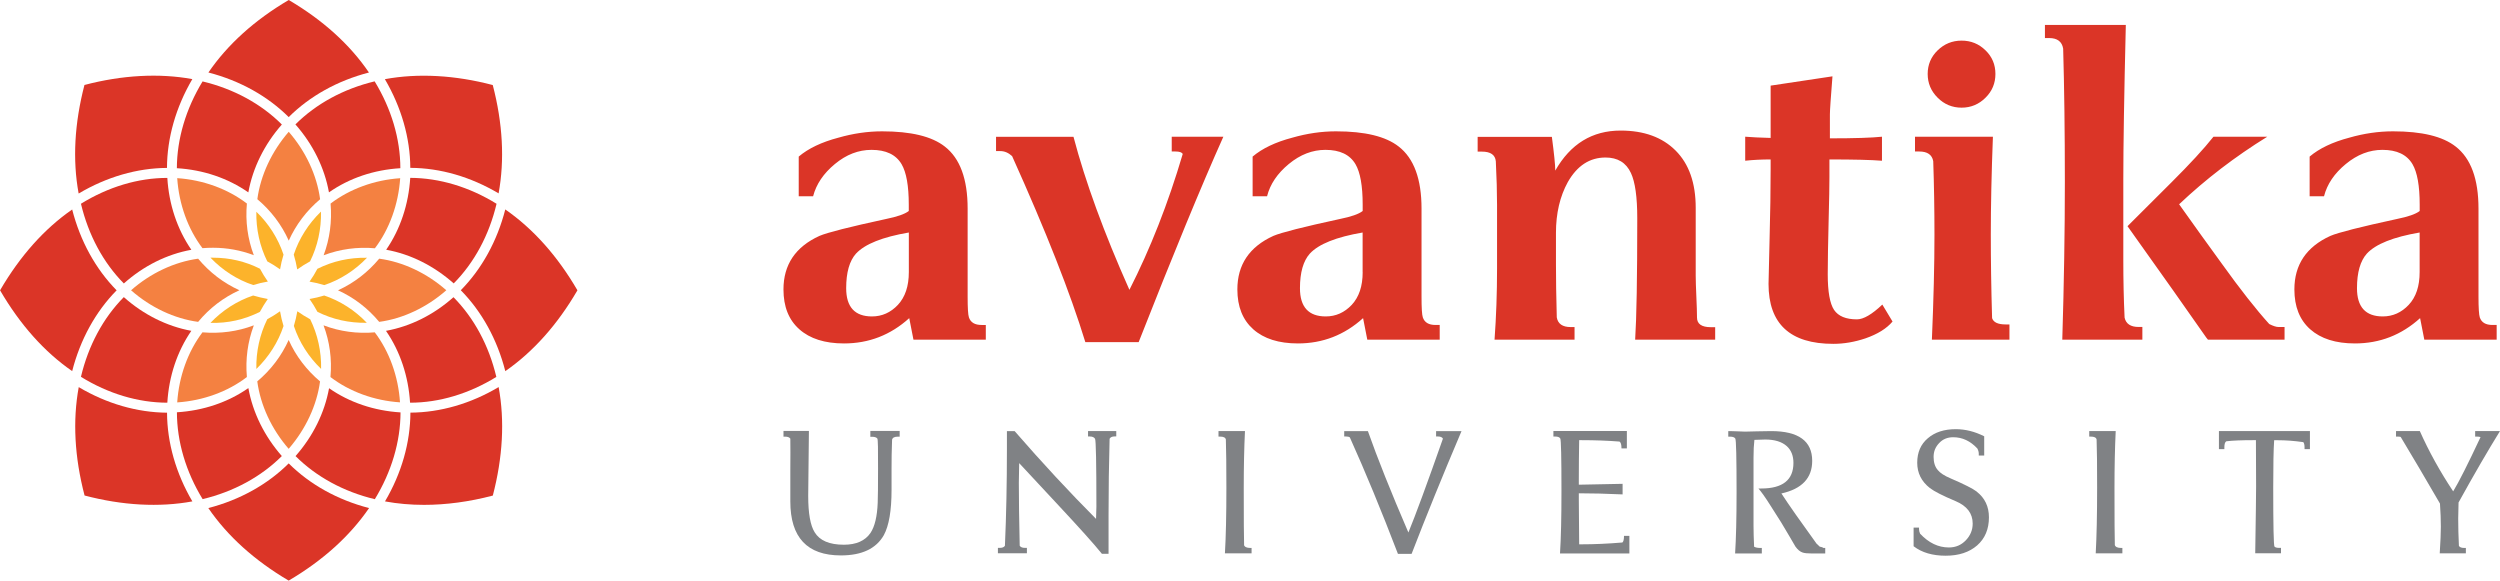 <?xml version="1.0" encoding="UTF-8"?>
<svg id="Layer_2" data-name="Layer 2" xmlns="http://www.w3.org/2000/svg" viewBox="0 0 427.74 99.33">
  <defs>
    <style>
      .cls-1 {
        fill: #db3527;
      }

      .cls-1, .cls-2, .cls-3, .cls-4 {
        stroke-width: 0px;
      }

      .cls-2 {
        fill: #808285;
      }

      .cls-3 {
        fill: #fcb32b;
      }

      .cls-4 {
        fill: #f48141;
      }
    </style>
  </defs>
  <g id="Layer_1-2" data-name="Layer 1">
    <g>
      <path class="cls-1" d="m413.99,46.56v-6.78c-4.5.77-7.51,1.97-9.03,3.61-1.12,1.25-1.69,3.22-1.69,5.92,0,3.22,1.48,4.83,4.41,4.83,1.71,0,3.2-.66,4.44-1.98,1.25-1.33,1.87-3.19,1.87-5.6m13.18,11.55h-12.38l-.72-3.68c-3.19,2.89-6.9,4.33-11.15,4.33-3.29,0-5.83-.81-7.65-2.42-1.81-1.61-2.71-3.88-2.71-6.82,0-4.23,2.05-7.29,6.16-9.16,1.35-.58,5.14-1.54,11.37-2.89,1.93-.39,3.24-.84,3.91-1.37v-1.08c0-3.22-.41-5.53-1.23-6.93-.97-1.64-2.68-2.45-5.14-2.45-2.22,0-4.31.8-6.27,2.42-1.96,1.61-3.2,3.45-3.73,5.52h-2.46v-6.79c1.64-1.39,3.91-2.48,6.8-3.24,2.51-.72,5-1.08,7.47-1.08,4.92,0,8.49.86,10.71,2.6,2.61,2.02,3.91,5.56,3.91,10.61v15.08c0,1.92.08,3.1.22,3.54.29.87,1.01,1.3,2.17,1.3h.72v2.52Zm-60.63,0h-13.69c.29-9.52.44-18.52.44-26.99s-.1-16.17-.29-22.8c-.2-1.2-1-1.81-2.39-1.81h-.73v-2.24h13.84c-.29,11.98-.43,20.79-.43,26.41v13.86c0,3.42.07,6.69.22,9.81.24,1.06,1.04,1.59,2.39,1.59h.65v2.16Zm24.34,0h-13.11l-.29-.36c-2.95-4.24-7.44-10.59-13.47-19.05.39-.39,2.9-2.89,7.53-7.51,3.14-3.13,5.53-5.72,7.17-7.79h9.2c-5.51,3.41-10.53,7.26-15.07,11.55,2.42,3.41,4.86,6.81,7.31,10.17,3.14,4.38,5.85,7.82,8.11,10.32.68.34,1.21.51,1.6.51h1.02v2.16Zm-47.08,0h-13.26c.29-6.83.44-12.82.44-17.97,0-4.28-.07-8.47-.21-12.56-.2-1.1-.99-1.66-2.39-1.66h-.73v-2.52h13.33c-.24,6.25-.36,11.83-.36,16.74,0,4.47.07,9.24.22,14.29.24.73,1.02,1.08,2.32,1.08h.65v2.6Zm-2.39-45.46c0,1.59-.56,2.95-1.7,4.07-1.13,1.13-2.5,1.7-4.09,1.7s-2.96-.57-4.09-1.7c-1.14-1.13-1.71-2.49-1.71-4.07s.57-2.94,1.71-4.04c1.13-1.1,2.5-1.66,4.09-1.66s2.96.55,4.09,1.66c1.14,1.1,1.7,2.45,1.7,4.04Zm-17.6,42.36c-1.01,1.2-2.56,2.16-4.63,2.88-1.84.62-3.67.94-5.51.94-7.39,0-11.08-3.42-11.08-10.25,0-.67.06-3.24.18-7.69.12-4.45.18-8.43.18-11.95v-1.66c-1.54,0-2.99.07-4.35.22v-4.11c1.08.09,2.53.16,4.35.21v-8.95l10.58-1.59c-.29,3.66-.44,5.82-.44,6.5v4.11c4.23,0,7.2-.1,8.91-.28v4.11c-1.86-.15-4.85-.22-8.99-.22v3.03c0,1.35-.04,3.87-.14,7.58-.09,3.71-.15,6.71-.15,9.03,0,2.98.36,5.01,1.08,6.1.73,1.08,2.03,1.62,3.92,1.62,1.11,0,2.56-.84,4.34-2.53l1.74,2.89Zm-30.35,3.1h-13.69c.24-3.7.36-10.63.36-20.78,0-3.61-.36-6.18-1.08-7.72-.82-1.78-2.27-2.66-4.35-2.66-2.7,0-4.85,1.39-6.45,4.2-1.35,2.45-2.03,5.35-2.03,8.68v5.35c0,2.5.04,5.55.14,9.12.19,1.11.99,1.66,2.39,1.66h.65v2.16h-13.69c.29-3.94.43-7.98.43-12.12v-10.97c0-2.16-.07-4.64-.21-7.43-.1-1.1-.89-1.66-2.39-1.66h-.72v-2.52h12.7c.38,2.89.58,4.81.58,5.77,2.6-4.57,6.33-6.85,11.18-6.85,4,0,7.14,1.14,9.42,3.43,2.28,2.28,3.43,5.54,3.43,9.78v11.62c0,.82.04,2.01.11,3.58.07,1.56.11,2.75.11,3.57,0,1.11.79,1.66,2.39,1.66h.72v2.16Zm-60.32-11.55v-6.78c-4.5.77-7.51,1.97-9.03,3.61-1.12,1.25-1.69,3.22-1.69,5.92,0,3.22,1.48,4.83,4.41,4.83,1.72,0,3.2-.66,4.45-1.98,1.24-1.33,1.87-3.19,1.87-5.6Zm13.18,11.55h-12.38l-.72-3.68c-3.19,2.89-6.91,4.33-11.15,4.33-3.28,0-5.83-.81-7.64-2.42-1.81-1.61-2.72-3.88-2.72-6.82,0-4.23,2.05-7.29,6.16-9.16,1.35-.58,5.14-1.54,11.37-2.89,1.93-.39,3.24-.84,3.91-1.37v-1.08c0-3.22-.41-5.53-1.23-6.93-.97-1.64-2.68-2.45-5.14-2.45-2.22,0-4.31.8-6.27,2.42-1.95,1.61-3.2,3.45-3.72,5.52h-2.47v-6.79c1.64-1.39,3.91-2.48,6.81-3.24,2.51-.72,5-1.08,7.46-1.08,4.93,0,8.5.86,10.72,2.6,2.61,2.02,3.91,5.56,3.91,10.61v15.08c0,1.92.07,3.1.22,3.54.29.87,1.01,1.3,2.17,1.3h.72v2.52Zm-37.01-34.71c-3.77,8.42-8.59,20.13-14.49,35.14h-9.12c-2.56-8.37-6.74-18.98-12.53-31.83-.63-.58-1.3-.86-2.03-.86h-.72v-2.45h13.25c2.03,7.7,5.22,16.43,9.57,26.19,3.57-7.02,6.62-14.77,9.12-23.24-.14-.29-.55-.43-1.23-.43h-.65v-2.52h8.83Zm-53.81,23.16v-6.78c-4.51.77-7.51,1.97-9.04,3.61-1.12,1.25-1.68,3.22-1.68,5.92,0,3.22,1.48,4.83,4.41,4.83,1.71,0,3.2-.66,4.44-1.98,1.24-1.33,1.87-3.19,1.87-5.6Zm13.18,11.55h-12.39l-.72-3.68c-3.19,2.89-6.91,4.33-11.16,4.33-3.28,0-5.83-.81-7.64-2.42-1.82-1.61-2.72-3.88-2.72-6.82,0-4.23,2.05-7.29,6.16-9.16,1.35-.58,5.14-1.54,11.37-2.89,1.93-.39,3.23-.84,3.91-1.37v-1.08c0-3.22-.41-5.53-1.23-6.93-.97-1.64-2.68-2.45-5.14-2.45-2.23,0-4.32.8-6.27,2.42-1.95,1.61-3.19,3.45-3.73,5.52h-2.46v-6.79c1.64-1.39,3.91-2.48,6.81-3.24,2.51-.72,5-1.08,7.46-1.08,4.93,0,8.5.86,10.72,2.6,2.61,2.02,3.91,5.56,3.91,10.61v15.08c0,1.92.07,3.1.22,3.54.29.87,1.01,1.3,2.17,1.3h.72v2.52Z"/>
      <g>
        <path class="cls-2" d="m148.91,74.73h.31c.43,0,.72.1.89.3.1.12.14,1.86.12,5.21,0,2.92-.02,4.86-.06,5.79-.09,2.33-.5,4.05-1.23,5.15-.92,1.35-2.45,2.02-4.56,2.02-2.47,0-4.13-.71-4.99-2.12-.74-1.17-1.11-3.24-1.11-6.23l.12-11.12h-4.35v.98h.29c.43,0,.72.11.88.34.02,1.41.02,3.2,0,5.37v5.37c0,6.16,2.88,9.24,8.65,9.24,3.59,0,6.04-1.16,7.35-3.47.88-1.62,1.32-4.2,1.32-7.74v-3.59c0-1.56.02-3.22.09-5,.08-.35.41-.52.99-.52h.31v-.98h-5.02v.98Z"/>
        <path class="cls-2" d="m186.14,74.68h.31c.45,0,.75.13.91.4.15.27.23,4.15.23,11.64,0,.51-.02,1.2-.06,2.06-4.6-4.62-9.24-9.62-13.93-15.02h-1.32v3.09c0,5.81-.11,11.31-.34,16.52-.14.25-.44.37-.89.37h-.31v.92h4.96v-.92h-.31c-.47,0-.77-.12-.92-.37-.1-4.38-.15-7.98-.15-10.81,0-.9.02-2.01.06-3.32l6.72,7.22c3.57,3.83,6.06,6.59,7.43,8.29h1.14v-6.72c0-4.33.06-8.64.18-12.96.14-.27.43-.4.88-.4h.26v-.92h-4.83v.92Z"/>
        <path class="cls-2" d="m212.86,93.22c-.04-1.17-.06-4.4-.06-9.71,0-3.62.07-6.88.21-9.76h-4.53v.95h.27c.58,0,.91.16.99.49.06,1.79.09,4.53.09,8.24,0,4.61-.08,8.35-.25,11.24h4.56v-.92h-.22c-.62,0-.98-.17-1.08-.52"/>
        <path class="cls-2" d="m245.71,74.68h.31c.43,0,.72.12.86.37-2.71,7.72-4.68,13.07-5.91,16.06-2.98-6.92-5.29-12.7-6.93-17.35h-4.05v.92h.31c.29,0,.5.05.65.15,2.65,5.88,5.39,12.52,8.23,19.93h2.34c2.43-6.3,5.27-13.3,8.54-21h-4.35v.92Z"/>
        <path class="cls-2" d="m277.58,92.82c-2.52.21-4.84.31-6.93.31h-.46c-.04-3.74-.06-6.29-.06-7.65v-1.08c2.14,0,4.64.06,7.49.19v-1.81l-7.49.15v-1.02c0-2.15.02-4.34.06-6.6h.41c2.29,0,4.45.08,6.49.24.23.14.34.53.34,1.17h.92v-2.98h-12.57v.95h.31c.45,0,.74.11.87.34.13.23.2,3.21.2,8.97,0,4.49-.08,8.05-.25,10.69h11.87v-3.01h-.92c0,.61-.09,1-.28,1.14"/>
        <path class="cls-2" d="m311.88,93.68c-.06-.04-.24-.09-.53-.15l-.55-.52c-2.8-3.86-4.8-6.72-6.01-8.58,3.52-.78,5.27-2.64,5.27-5.58,0-3.39-2.34-5.09-7.02-5.09-.68,0-1.5.01-2.47.04-.97.03-1.64.05-2,.05-.29,0-.72-.02-1.28-.05-.56-.03-1-.04-1.28-.04h-.31v.95h.31c.45,0,.75.11.89.32.15.22.22,3.29.22,9.23,0,4.46-.09,7.94-.25,10.44h4.57v-.95h-.31c-.41,0-.75-.07-1.01-.21-.06-1.31-.1-2.52-.1-3.62v-11.59c0-1.23.05-2.25.15-3.07.8-.04,1.42-.06,1.85-.06,1.62,0,2.85.38,3.69,1.13.76.69,1.14,1.65,1.14,2.87,0,2.92-1.84,4.38-5.52,4.38h-.47c.5.57,1.15,1.48,1.94,2.73.25.37.9,1.39,1.95,3.07,1.06,1.78,1.88,3.15,2.43,4.12.39.55.81.9,1.26,1.04.29.1.83.16,1.6.16h2.25v-.95h-.31s-.06-.02-.12-.06"/>
        <path class="cls-2" d="m338.2,84.1c-.64-.49-2.11-1.24-4.44-2.24-1.07-.45-1.81-.93-2.22-1.44-.47-.55-.71-1.3-.71-2.24s.31-1.69.94-2.36c.63-.68,1.43-1.01,2.42-1.01,1.56,0,2.94.65,4.13,1.93.16.31.24.61.24.89v.31h.93v-3.29c-1.62-.82-3.24-1.22-4.87-1.22-1.98,0-3.57.52-4.77,1.55-1.22,1.03-1.82,2.43-1.82,4.19s.72,3.2,2.16,4.33c.74.57,2.21,1.32,4.4,2.24,1.95.82,2.93,2.1,2.93,3.84,0,1.09-.39,2.04-1.17,2.86-.79.82-1.74,1.23-2.9,1.23-1.81,0-3.45-.78-4.93-2.36-.12-.28-.18-.54-.18-.77v-.27h-.93v3.19c1.42,1.09,3.25,1.62,5.49,1.62s4.03-.59,5.38-1.76c1.34-1.18,2.02-2.78,2.02-4.81,0-1.84-.7-3.31-2.09-4.39"/>
        <path class="cls-2" d="m361.84,93.22c-.04-1.17-.06-4.4-.06-9.71,0-3.62.07-6.88.21-9.76h-4.53v.95h.27c.58,0,.91.16.99.49.07,1.79.09,4.53.09,8.24,0,4.61-.08,8.35-.24,11.24h4.56v-.92h-.22c-.62,0-.98-.17-1.08-.52"/>
        <path class="cls-2" d="m379.65,76.85h.93v-.28c0-.59.11-.95.34-1.07,1.13-.13,2.64-.19,4.53-.19h.53l.03,7.88c0,1.35-.05,5.17-.15,11.47h4.41v-.92h-.31c-.39,0-.66-.07-.8-.21-.15-.15-.22-3.53-.22-10.15,0-3.8.05-6.49.16-8.06h.58c1.42,0,2.89.11,4.41.33.14.18.21.48.21.9v.3h.92v-3.1h-15.57v3.1Z"/>
        <path class="cls-2" d="m420.71,93.37c-.08-1.61-.12-3.16-.12-4.64,0-.51.02-1.43.06-2.76,2.69-4.87,5.06-8.94,7.09-12.22h-4.25v.95h.31c.26,0,.47.03.61.09-2.14,4.57-3.7,7.66-4.68,9.28-2.26-3.4-4.16-6.84-5.71-10.32h-4.07v.95h.31c.2,0,.37.02.49.06,1.95,3.24,4.19,7.03,6.72,11.4.1,1.45.15,2.77.15,3.96,0,.99-.06,2.5-.19,4.55h4.47v-.92h-.31c-.45,0-.75-.12-.89-.37"/>
      </g>
      <g>
        <g>
          <path class="cls-4" d="m64.15,42.47h0s0,0,0,0c2.49-3.28,4.02-7.54,4.32-11.97h0s0-.01,0-.01c-4.41.3-8.64,1.84-11.91,4.34h0c.26,3.06-.14,6.03-1.18,8.82v.02s.01,0,.01,0c2.77-1.05,5.76-1.46,8.77-1.19"/>
          <path class="cls-4" d="m34.64,56.86h0c-2.49,3.29-4.02,7.54-4.32,11.98h0s.02.01.02.01c4.41-.3,8.64-1.84,11.9-4.34h0c-.26-3.06.13-6.02,1.18-8.82v-.02s-.02,0-.02,0c-2.75,1.05-5.74,1.45-8.77,1.19"/>
          <path class="cls-4" d="m64.15,56.86c-3.01.27-6.01-.14-8.77-1.19h-.02s0,.01,0,.01c1.05,2.79,1.45,5.75,1.18,8.81h0s0,.02,0,.02c3.26,2.5,7.49,4.04,11.9,4.33h0c-.29-4.45-1.83-8.7-4.32-11.98h0Z"/>
          <path class="cls-4" d="m76.36,49.66c-3.33-2.93-7.4-4.85-11.47-5.4h-.01c-1.95,2.34-4.32,4.16-7.03,5.4h-.02s.02.02.02.02c2.72,1.24,5.08,3.05,7.03,5.39h0c4.07-.55,8.14-2.47,11.47-5.4h0s0-.01,0-.01Z"/>
          <path class="cls-4" d="m49.4,58.17v-.02s-.01.02-.01.02c-1.23,2.73-3.03,5.11-5.37,7.08h0c.55,4.1,2.45,8.19,5.37,11.54h0s0,0,0,0c2.91-3.35,4.82-7.45,5.37-11.53h0s0,0,0,0c-2.33-1.97-4.14-4.35-5.36-7.07"/>
          <path class="cls-4" d="m42.24,34.83h0s0-.01,0-.01c-3.27-2.5-7.5-4.04-11.91-4.34h-.01c.3,4.45,1.83,8.7,4.32,11.98h0c.59-.05,1.2-.07,1.81-.07,2.41,0,4.75.43,6.96,1.27h.02s-.01-.01-.01-.01c-1.05-2.8-1.45-5.76-1.18-8.81"/>
          <path class="cls-4" d="m49.4,22.55h0s0,0,0,0c-2.91,3.35-4.82,7.44-5.37,11.53h0s0,0,0,0c2.33,1.97,4.14,4.35,5.37,7.08v.02s.01-.02.01-.02c1.23-2.73,3.04-5.11,5.36-7.07h0c-.55-4.1-2.46-8.2-5.37-11.54"/>
          <path class="cls-4" d="m33.9,55.07h0c1.95-2.35,4.32-4.16,7.04-5.4h.02s-.02-.02-.02-.02c-2.72-1.24-5.08-3.05-7.04-5.39h0s0,0,0,0c-4.07.56-8.14,2.47-11.47,5.4h0s0,.01,0,.01c3.33,2.93,7.4,4.85,11.47,5.4h0Z"/>
        </g>
        <g>
          <path class="cls-1" d="m49.38,20.05h0s0,0,0,0c3.62-3.61,8.37-6.25,13.73-7.64h.02s-.01-.01-.01-.01C59.85,7.6,55.23,3.43,49.4,0h0s0,0,0,0c-5.83,3.43-10.45,7.6-13.74,12.4h0s.02.01.02.01c5.36,1.39,10.11,4.03,13.73,7.64"/>
          <path class="cls-1" d="m49.4,79.28h0s0,0,0,0c-3.62,3.61-8.37,6.25-13.73,7.64h-.02s0,.02,0,.02c3.29,4.8,7.91,8.96,13.74,12.4h0c5.83-3.43,10.45-7.6,13.75-12.4h0s-.02-.02-.02-.02c-5.36-1.39-10.11-4.03-13.73-7.64"/>
          <path class="cls-1" d="m98.79,49.66c-3.41-5.86-7.56-10.51-12.33-13.82h-.01s0,0,0,0c-1.38,5.39-4.01,10.16-7.6,13.81h0s0,.02,0,.02c3.59,3.64,6.22,8.42,7.6,13.81v.02h.01c4.77-3.31,8.92-7.96,12.33-13.82h0s0,0,0,0Z"/>
          <path class="cls-1" d="m19.95,49.67h0c-3.59-3.65-6.22-8.43-7.6-13.82h0s-.01,0-.01,0c-4.77,3.31-8.91,7.95-12.33,13.82h0c3.42,5.87,7.56,10.52,12.33,13.82h.01s0,0,0,0c1.38-5.39,4.01-10.17,7.6-13.81h0Z"/>
          <path class="cls-1" d="m70.21,28.72h0s.01,0,.01,0c5.1.02,10.31,1.53,15.08,4.36h.01s0,0,0,0c1.05-5.73.71-11.97-1-18.53h0c-6.44-1.7-12.8-2.05-18.43-1.01h-.02s0,.02,0,.02c2.81,4.8,4.32,10.04,4.34,15.17"/>
          <path class="cls-1" d="m28.57,70.61h0c-5.1-.04-10.32-1.54-15.09-4.37h-.01s0,0,0,0c-1.05,5.73-.72,11.96,1,18.54h0s0,0,0,0c6.47,1.71,12.78,2.05,18.43,1.01h.01s0-.01,0-.01c-2.81-4.79-4.31-10.04-4.33-15.17"/>
          <path class="cls-1" d="m85.32,66.23h-.01c-4.77,2.84-9.98,4.34-15.08,4.37h-.01c-.02,5.14-1.52,10.38-4.34,15.17h0s.01.02.01.02c2.12.39,4.36.59,6.65.59,3.79,0,7.75-.53,11.78-1.59h0c1.71-6.57,2.05-12.8,1-18.54h0Z"/>
          <path class="cls-1" d="m13.47,33.1h.01c4.77-2.83,9.98-4.34,15.08-4.37h.01c.02-5.14,1.52-10.38,4.33-15.18h0s-.02-.02-.02-.02c-5.63-1.03-11.98-.69-18.43,1.01h0c-1.71,6.58-2.05,12.81-1,18.54h0Z"/>
          <path class="cls-1" d="m50.55,21.29h0c2.99,3.4,4.97,7.41,5.73,11.6v.02h.01c3.48-2.44,7.71-3.86,12.21-4.13h0c-.01-5.04-1.54-10.17-4.4-14.86h0s0,0,0,0c-5.32,1.28-10.01,3.83-13.56,7.37h0Z"/>
          <path class="cls-1" d="m84.95,34.86h0c-4.66-2.88-9.77-4.41-14.76-4.43h0c-.28,4.54-1.7,8.79-4.11,12.29h0s.01.01.01.01c4.18.76,8.16,2.76,11.54,5.76h0s0,0,0,0c3.52-3.56,6.06-8.27,7.33-13.63h0Z"/>
          <path class="cls-1" d="m48.23,78.04h0c-2.99-3.41-4.97-7.42-5.73-11.61v-.02s-.02,0-.02,0c-3.49,2.43-7.71,3.85-12.21,4.13h0c.01,5.03,1.53,10.17,4.4,14.86h0s0,0,0,0c5.32-1.28,10.01-3.83,13.55-7.37h0Z"/>
          <path class="cls-1" d="m21.18,50.84h0s0,0,0,0c-3.53,3.57-6.06,8.28-7.33,13.63h0s.01.01.01.01c4.66,2.88,9.77,4.41,14.76,4.42h.01c.27-4.54,1.69-8.78,4.1-12.29h0s-.01-.01-.01-.01c-4.17-.77-8.16-2.76-11.53-5.76"/>
          <path class="cls-1" d="m68.52,70.56c-4.51-.28-8.73-1.7-12.21-4.13h-.01s0,0,0,0c-.76,4.19-2.74,8.2-5.73,11.6h0s0,.01,0,.01c3.55,3.54,8.23,6.09,13.56,7.37h0s0,0,0,0c2.86-4.69,4.38-9.82,4.4-14.85h-.01Z"/>
          <path class="cls-1" d="m77.6,50.84c-3.38,3.01-7.36,5-11.53,5.76h-.02s0,.02,0,.02c2.41,3.5,3.83,7.75,4.11,12.28h0c5,0,10.1-1.54,14.76-4.41h0s0-.01,0-.01c-1.27-5.35-3.8-10.06-7.33-13.63h0s0,0,0,0Z"/>
          <path class="cls-1" d="m30.27,28.78h0c4.5.27,8.72,1.7,12.21,4.13h.01s0,0,0,0c.76-4.19,2.74-8.2,5.73-11.6h0s0-.01,0-.01c-3.54-3.54-8.23-6.09-13.56-7.37h0c-2.86,4.7-4.38,9.83-4.4,14.85h0Z"/>
          <path class="cls-1" d="m32.73,42.72c-2.41-3.5-3.83-7.75-4.1-12.28h-.01c-5,0-10.1,1.54-14.77,4.42h0c1.28,5.36,3.81,10.07,7.34,13.64h0s0,0,0,0c3.37-3.01,7.36-5,11.53-5.76h.01s0-.01,0-.01Z"/>
        </g>
        <path class="cls-3" d="m54.31,45.98c-.4.77-.86,1.51-1.34,2.19h0s.02.02.02.02c.84.14,1.68.34,2.49.59h0s0,0,0,0c2.73-.91,5.25-2.53,7.29-4.66l.02-.02h-.02c-2.98-.05-5.81.57-8.44,1.88h0Z"/>
        <path class="cls-3" d="m55.47,50.56h0s0,0,0,0c-.81.25-1.65.45-2.48.59h-.02s0,.02,0,.02c.49.69.94,1.43,1.34,2.18h0s0,0,0,0c2.59,1.3,5.44,1.93,8.43,1.88h.02l-.02-.02c-2.03-2.13-4.55-3.74-7.29-4.66"/>
        <path class="cls-3" d="m53.06,54.62c-.75-.41-1.48-.86-2.17-1.35h-.02s0,0,0,0c-.15.84-.34,1.68-.59,2.5h0c.91,2.76,2.52,5.29,4.64,7.33h.02s0,0,0,0c.06-2.95-.59-5.88-1.87-8.48h0Z"/>
        <path class="cls-3" d="m47.92,53.27h0s-.02,0-.02,0c-.69.49-1.42.94-2.17,1.35h0s0,0,0,0c-1.28,2.59-1.93,5.53-1.87,8.48v.02h.01c2.12-2.06,3.73-4.59,4.64-7.34h0s0,0,0,0c-.25-.82-.45-1.66-.59-2.5"/>
        <path class="cls-3" d="m50.87,46.08h.01c.7-.5,1.43-.96,2.17-1.36h0c1.29-2.6,1.93-5.53,1.87-8.48v-.02h-.02c-2.12,2.06-3.73,4.59-4.64,7.34h0c.25.83.45,1.67.59,2.51h0Z"/>
        <path class="cls-3" d="m45.73,44.72h0c.77.41,1.5.87,2.17,1.35h.02s0,0,0,0c.14-.84.34-1.68.59-2.5h0c-.92-2.76-2.52-5.29-4.64-7.33v-.02s-.01.02-.01.02c-.06,2.95.58,5.88,1.87,8.48h0Z"/>
        <path class="cls-3" d="m43.32,48.77h0s0,0,0,0c.81-.25,1.64-.45,2.48-.59h.02s0-.02,0-.02c-.49-.69-.94-1.43-1.34-2.18h0c-2.5-1.26-5.2-1.89-8.05-1.89-.13,0-.26,0-.39,0h-.03l.02.02c2.04,2.13,4.55,3.75,7.29,4.66"/>
        <path class="cls-3" d="m44.47,53.35c.4-.75.85-1.48,1.34-2.18h0s-.02-.02-.02-.02c-.83-.15-1.67-.35-2.48-.59h0s0,0,0,0c-2.73.92-5.25,2.53-7.28,4.66l-.02.02h.02c2.94.09,5.78-.55,8.44-1.88h0Z"/>
      </g>
    </g>
  </g>
</svg>
